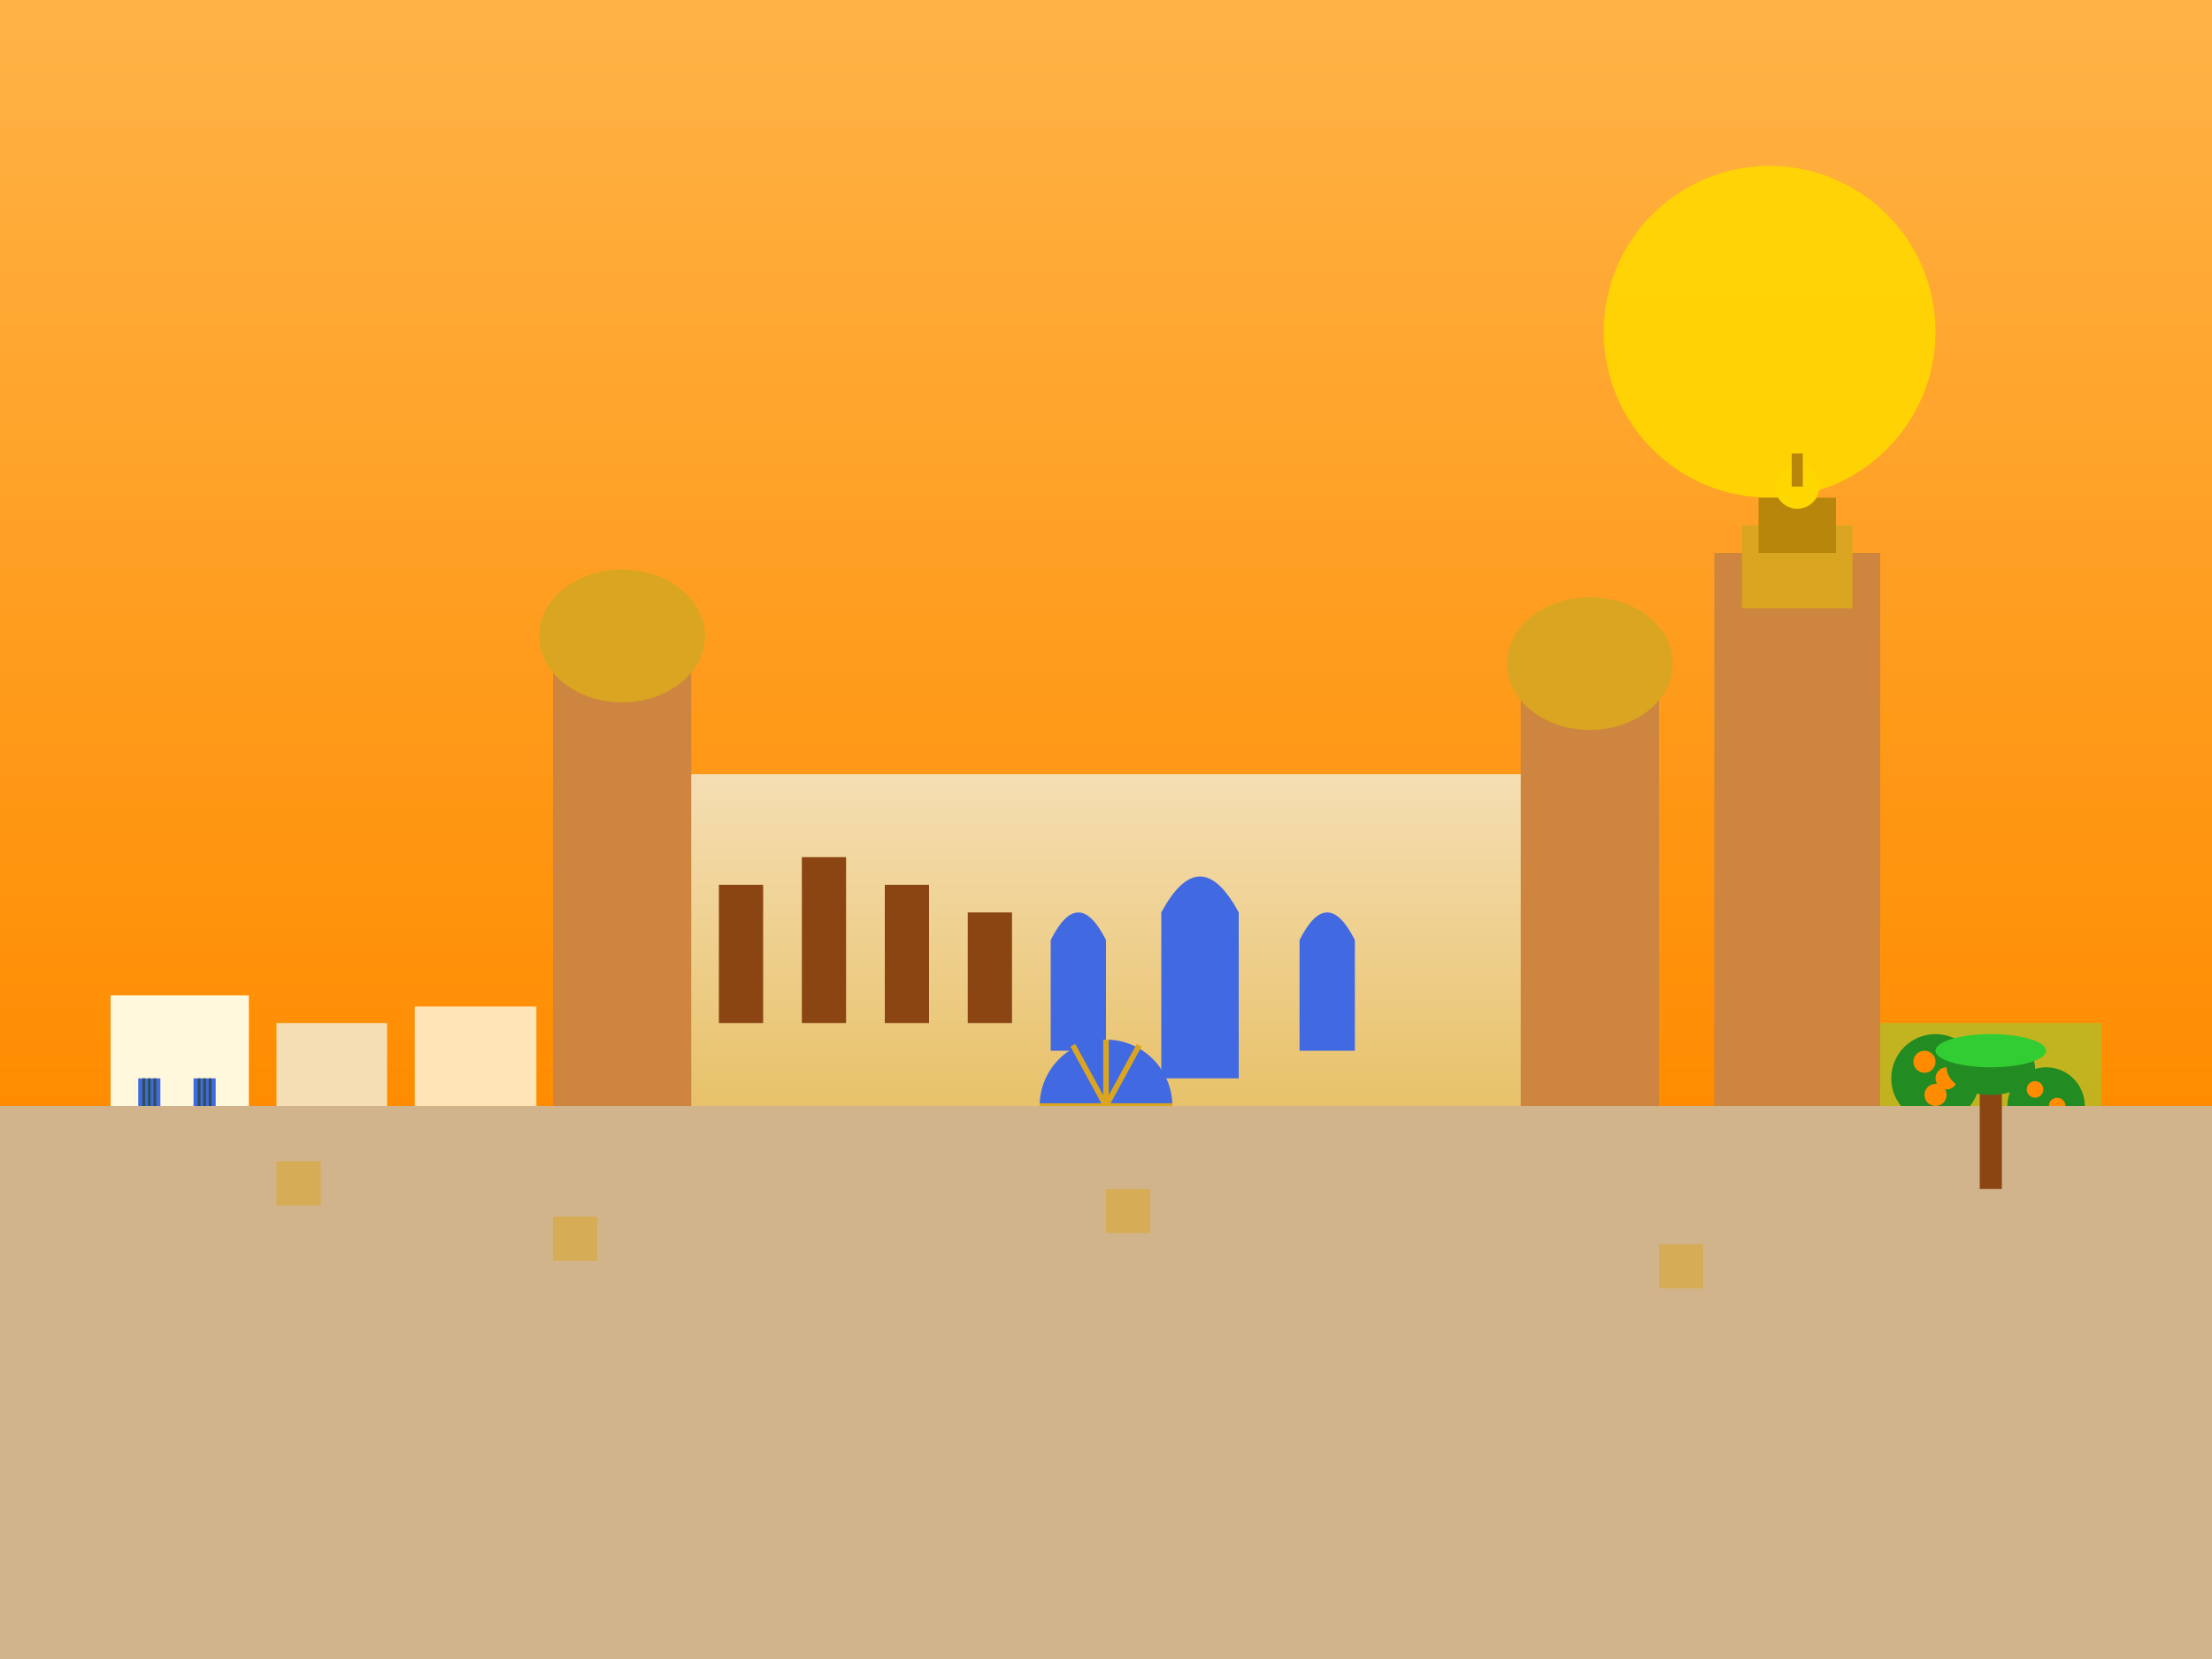 <svg viewBox="0 0 400 300" xmlns="http://www.w3.org/2000/svg">
  <rect x="0" y="0" width="400" height="300" fill="#333333" stroke="none"/>
  <defs>
    <linearGradient id="sevillaSky" x1="0%" y1="0%" x2="0%" y2="100%">
      <stop offset="0%" style="stop-color:#ffb347;stop-opacity:1" />
      <stop offset="100%" style="stop-color:#ff8c00;stop-opacity:1" />
    </linearGradient>
    <linearGradient id="cathedralStone" x1="0%" y1="0%" x2="0%" y2="100%">
      <stop offset="0%" style="stop-color:#f5deb3;stop-opacity:1" />
      <stop offset="100%" style="stop-color:#daa520;stop-opacity:1" />
    </linearGradient>
  </defs>
  
  <!-- Cielo atardecer sevillano -->
  <rect x="0" y="0" width="400" height="200" fill="url(#sevillaSky)"/>
  
  <!-- Sol andaluz -->
  <circle cx="320" cy="60" r="30" fill="#ffd700" opacity="0.9"/>
  
  <!-- Catedral de Sevilla -->
  <g transform="translate(100, 80)">
    <!-- Estructura principal -->
    <rect x="20" y="60" width="160" height="120" fill="url(#cathedralStone)"/>
    
    <!-- Torres laterales -->
    <rect x="0" y="40" width="25" height="140" fill="#cd853f"/>
    <rect x="175" y="45" width="25" height="135" fill="#cd853f"/>
    
    <!-- Cúpulas -->
    <ellipse cx="12.5" cy="35" rx="15" ry="12" fill="#daa520"/>
    <ellipse cx="187.5" cy="40" rx="15" ry="12" fill="#daa520"/>
    
    <!-- La Giralda (torre campanario) -->
    <rect x="210" y="20" width="30" height="160" fill="#cd853f"/>
    <!-- Sección superior de la Giralda -->
    <rect x="215" y="15" width="20" height="15" fill="#daa520"/>
    <rect x="218" y="10" width="14" height="10" fill="#b8860b"/>
    <!-- Giraldillo -->
    <circle cx="225" cy="8" r="4" fill="#ffd700"/>
    <path d="M225 8 L225 2" stroke="#b8860b" stroke-width="2"/>
    
    <!-- Detalles arquitectónicos góticos -->
    <rect x="30" y="80" width="8" height="25" fill="#8b4513"/>
    <rect x="45" y="75" width="8" height="30" fill="#8b4513"/>
    <rect x="60" y="80" width="8" height="25" fill="#8b4513"/>
    <rect x="75" y="85" width="8" height="20" fill="#8b4513"/>
    
    <!-- Ventanas góticas -->
    <path d="M90 90 Q95 80 100 90 L100 110 L90 110 Z" fill="#4169e1"/>
    <path d="M110 85 Q117 72 124 85 L124 115 L110 115 Z" fill="#4169e1"/>
    <path d="M135 90 Q140 80 145 90 L145 110 L135 110 Z" fill="#4169e1"/>
    
    <!-- Portal principal -->
    <path d="M70 180 Q100 150 130 180 Z" fill="#654321"/>
    <rect x="95" y="165" width="10" height="15" fill="#8b4513"/>
    
    <!-- Rosetón central -->
    <circle cx="100" cy="120" r="12" fill="#4169e1"/>
    <path d="M100 108 L100 132 M88 120 L112 120 M94 109 L106 131 M106 109 L94 131" stroke="#daa520" stroke-width="1"/>
  </g>
  
  <!-- Edificios del Barrio de Santa Cruz -->
  <g transform="translate(20, 160)">
    <rect x="0" y="20" width="25" height="50" fill="#fff8dc"/>
    <rect x="30" y="25" width="20" height="45" fill="#f5deb3"/>
    <rect x="55" y="22" width="22" height="48" fill="#ffe4b5"/>
    
    <!-- Ventanas con rejas -->
    <rect x="5" y="35" width="4" height="8" fill="#4169e1"/>
    <path d="M6 35 L6 43 M7 35 L7 43 M8 35 L8 43" stroke="#2f4f4f" stroke-width="0.5"/>
    <rect x="15" y="35" width="4" height="8" fill="#4169e1"/>
    <path d="M16 35 L16 43 M17 35 L17 43 M18 35 L18 43" stroke="#2f4f4f" stroke-width="0.5"/>
  </g>
  
  <!-- Jardines del Alcázar -->
  <g transform="translate(340, 170)">
    <rect x="0" y="15" width="40" height="40" fill="#9acd32" opacity="0.6"/>
    <!-- Naranjos -->
    <circle cx="10" cy="25" r="8" fill="#228b22"/>
    <circle cx="8" cy="22" r="2" fill="#ff8c00"/>
    <circle cx="12" cy="25" r="2" fill="#ff8c00"/>
    <circle cx="10" cy="28" r="2" fill="#ff8c00"/>
    
    <circle cx="30" cy="30" r="7" fill="#228b22"/>
    <circle cx="28" cy="27" r="1.5" fill="#ff8c00"/>
    <circle cx="32" cy="30" r="1.5" fill="#ff8c00"/>
  </g>
  
  <!-- Suelo empedrado -->
  <rect x="0" y="200" width="400" height="100" fill="#d2b48c"/>
  
  <!-- Detalles de adoquines -->
  <rect x="50" y="210" width="8" height="8" fill="#daa520" opacity="0.5"/>
  <rect x="100" y="220" width="8" height="8" fill="#daa520" opacity="0.5"/>
  <rect x="200" y="215" width="8" height="8" fill="#daa520" opacity="0.5"/>
  <rect x="300" y="225" width="8" height="8" fill="#daa520" opacity="0.5"/>
  
  <!-- Palmeras -->
  <g transform="translate(350, 185)">
    <rect x="8" y="10" width="4" height="20" fill="#8b4513"/>
    <ellipse cx="10" cy="8" rx="8" ry="5" fill="#228b22"/>
    <ellipse cx="10" cy="5" rx="10" ry="3" fill="#32cd32"/>
  </g>
</svg>